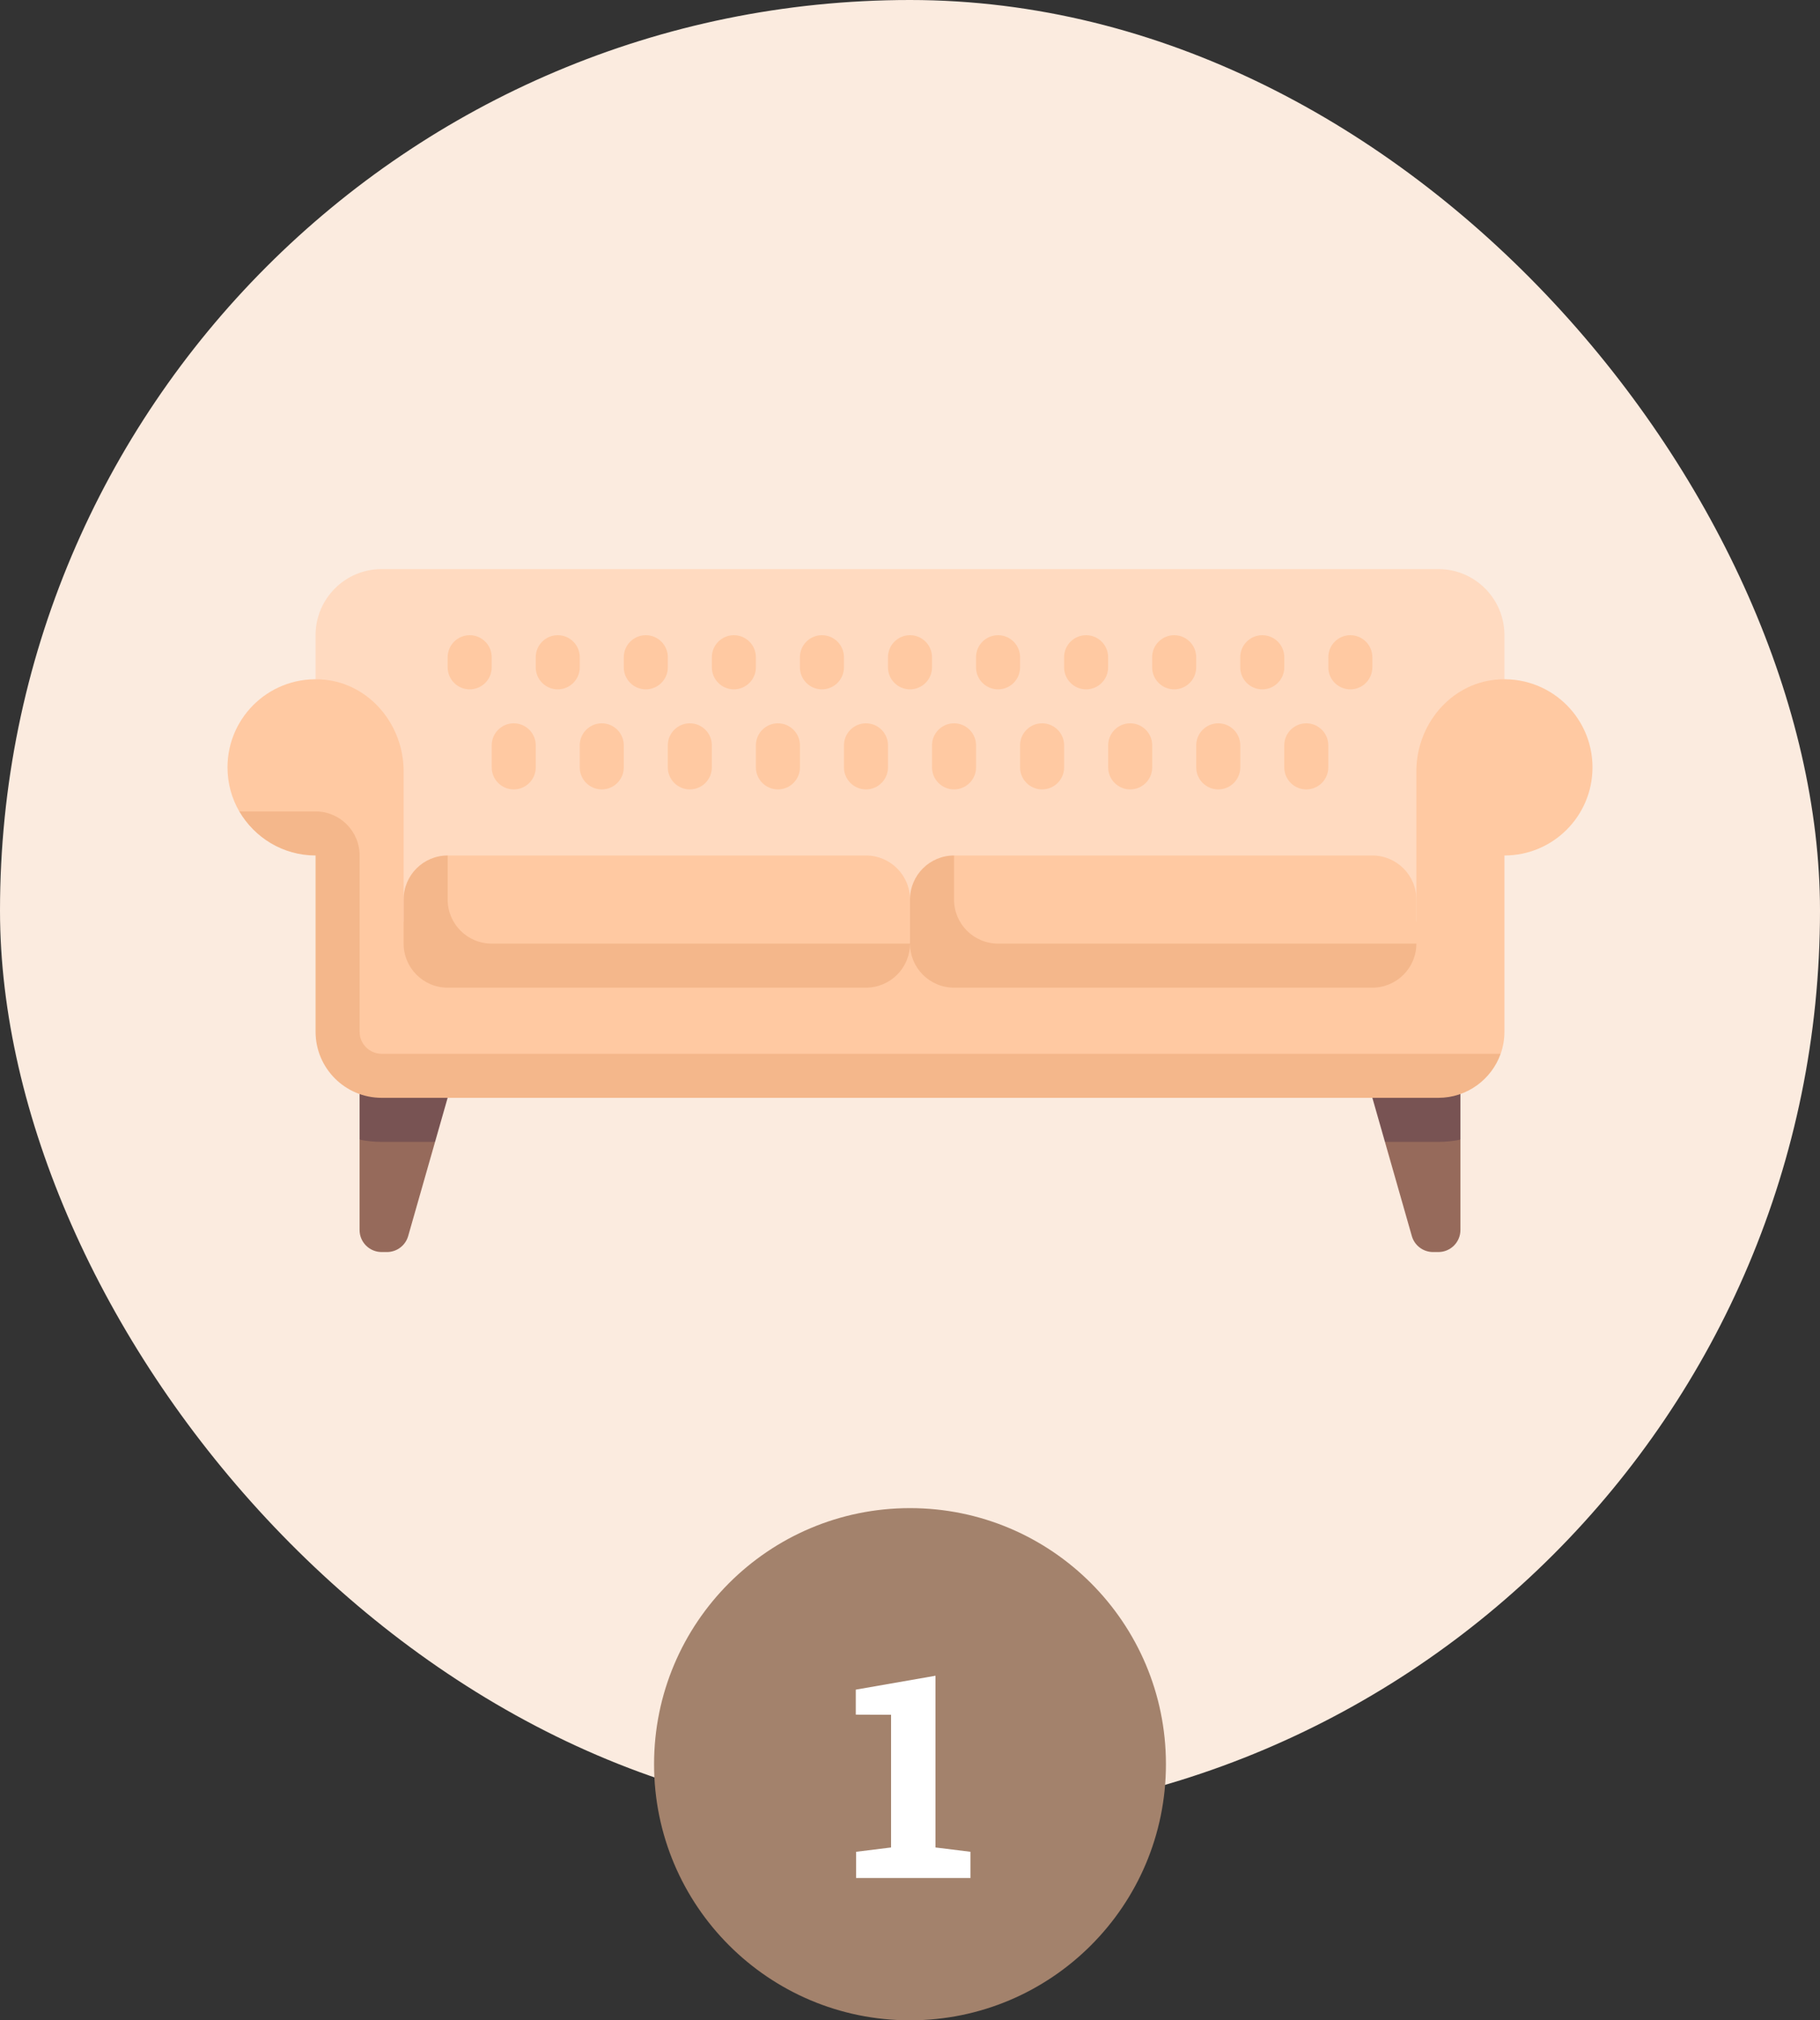 <svg xmlns="http://www.w3.org/2000/svg" width="256" height="284" viewBox="0 0 256 284" fill="none"><rect x="0" y="0" width="256" height="284" fill="#333333" stroke="none"/><rect width="256" height="256" rx="128" fill="#FBEBDF"></rect><g clip-path="url(#clip0_2885_7582)"><path d="M202.322 80H53.677C48.546 80 44.387 84.159 44.387 89.29V114.065L56.774 129.548H202.322L211.612 114.065V89.29C211.613 84.159 207.453 80 202.322 80Z" fill="#FFDAC0"></path><path d="M205.422 160.203V172.903C205.422 174.613 204.036 176 202.325 176H201.564C200.182 176 198.967 175.083 198.587 173.754L194.805 160.516L200.565 157.25L205.422 160.203Z" fill="#966A5B"></path><path d="M205.422 160.203C204.421 160.407 203.386 160.516 202.325 160.516H194.805L193.035 154.322L205.422 151.226V160.203Z" fill="#785353"></path><path d="M50.578 160.203V172.903C50.578 174.613 51.965 176 53.675 176H54.436C55.818 176 57.033 175.083 57.413 173.754L61.196 160.516L55.698 157.772L50.578 160.203Z" fill="#966A5B"></path><path d="M50.578 160.203C51.579 160.407 52.614 160.516 53.675 160.516H61.196L62.965 154.322L50.578 151.226V160.203Z" fill="#785353"></path><path d="M210.396 95.543C203.956 96.156 199.226 101.934 199.226 108.404V129.549H56.774V108.404C56.774 101.934 52.044 96.156 45.604 95.543C38.216 94.838 32 100.629 32 107.871C32 110.128 32.603 112.244 33.657 114.066L47.459 120.258V141.835C47.459 146.966 51.619 151.125 56.75 151.125H202.322L211.084 148.13C211.426 147.161 211.612 146.118 211.612 145.032V120.258C218.454 120.258 223.999 114.712 223.999 107.871C224 100.629 217.784 94.838 210.396 95.543Z" fill="#FFC9A2"></path><path d="M72.261 110.968C70.549 110.968 69.164 109.581 69.164 107.871V104.774C69.164 103.064 70.549 101.678 72.261 101.678C73.973 101.678 75.358 103.064 75.358 104.774V107.871C75.358 109.581 73.972 110.968 72.261 110.968Z" fill="#FFC9A2"></path><path d="M84.644 110.968C82.932 110.968 81.547 109.581 81.547 107.871V104.774C81.547 103.064 82.932 101.678 84.644 101.678C86.355 101.678 87.74 103.064 87.74 104.774V107.871C87.74 109.581 86.356 110.968 84.644 110.968Z" fill="#FFC9A2"></path><path d="M97.03 110.968C95.319 110.968 93.934 109.581 93.934 107.871V104.774C93.934 103.064 95.319 101.678 97.03 101.678C98.742 101.678 100.127 103.064 100.127 104.774V107.871C100.127 109.581 98.742 110.968 97.03 110.968Z" fill="#FFC9A2"></path><path d="M109.421 110.968C107.709 110.968 106.324 109.581 106.324 107.871V104.774C106.324 103.064 107.709 101.678 109.421 101.678C111.132 101.678 112.518 103.064 112.518 104.774V107.871C112.518 109.581 111.132 110.968 109.421 110.968Z" fill="#FFC9A2"></path><path d="M121.808 110.968C120.096 110.968 118.711 109.581 118.711 107.871V104.774C118.711 103.064 120.096 101.678 121.808 101.678C123.519 101.678 124.904 103.064 124.904 104.774V107.871C124.904 109.581 123.519 110.968 121.808 110.968Z" fill="#FFC9A2"></path><path d="M134.194 110.968C132.483 110.968 131.098 109.581 131.098 107.871V104.774C131.098 103.064 132.483 101.678 134.194 101.678C135.906 101.678 137.291 103.064 137.291 104.774V107.871C137.291 109.581 135.906 110.968 134.194 110.968Z" fill="#FFC9A2"></path><path d="M158.972 110.968C157.26 110.968 155.875 109.581 155.875 107.871V104.774C155.875 103.064 157.26 101.678 158.972 101.678C160.683 101.678 162.068 103.064 162.068 104.774V107.871C162.068 109.581 160.683 110.968 158.972 110.968Z" fill="#FFC9A2"></path><path d="M183.741 110.968C182.029 110.968 180.645 109.581 180.645 107.871V104.774C180.645 103.064 182.03 101.678 183.741 101.678C185.453 101.678 186.838 103.064 186.838 104.774V107.871C186.838 109.581 185.453 110.968 183.741 110.968Z" fill="#FFC9A2"></path><path d="M146.581 110.968C144.869 110.968 143.484 109.581 143.484 107.871V104.774C143.484 103.064 144.87 101.678 146.581 101.678C148.293 101.678 149.678 103.064 149.678 104.774V107.871C149.678 109.581 148.293 110.968 146.581 110.968Z" fill="#FFC9A2"></path><path d="M171.358 110.968C169.647 110.968 168.262 109.581 168.262 107.871V104.774C168.262 103.064 169.647 101.678 171.358 101.678C173.07 101.678 174.455 103.064 174.455 104.774V107.871C174.455 109.581 173.07 110.968 171.358 110.968Z" fill="#FFC9A2"></path><path d="M78.452 96.904C76.74 96.904 75.356 95.517 75.356 93.808V92.388C75.356 90.678 76.741 89.291 78.452 89.291C80.164 89.291 81.549 90.678 81.549 92.388V93.808C81.549 95.517 80.164 96.904 78.452 96.904Z" fill="#FFC9A2"></path><path d="M90.839 96.904C89.127 96.904 87.742 95.517 87.742 93.808V92.388C87.742 90.678 89.127 89.291 90.839 89.291C92.55 89.291 93.936 90.678 93.936 92.388V93.808C93.936 95.517 92.551 96.904 90.839 96.904Z" fill="#FFC9A2"></path><path d="M103.226 96.904C101.514 96.904 100.129 95.517 100.129 93.808V92.388C100.129 90.678 101.514 89.291 103.226 89.291C104.937 89.291 106.322 90.678 106.322 92.388V93.808C106.323 95.517 104.938 96.904 103.226 96.904Z" fill="#FFC9A2"></path><path d="M115.612 96.904C113.9 96.904 112.516 95.517 112.516 93.808V92.388C112.516 90.678 113.901 89.291 115.612 89.291C117.324 89.291 118.709 90.678 118.709 92.388V93.808C118.709 95.517 117.324 96.904 115.612 96.904Z" fill="#FFC9A2"></path><path d="M127.999 96.904C126.287 96.904 124.902 95.517 124.902 93.808V92.388C124.902 90.678 126.288 89.291 127.999 89.291C129.711 89.291 131.096 90.678 131.096 92.388V93.808C131.096 95.517 129.711 96.904 127.999 96.904Z" fill="#FFC9A2"></path><path d="M140.386 96.904C138.674 96.904 137.289 95.517 137.289 93.808V92.388C137.289 90.678 138.674 89.291 140.386 89.291C142.097 89.291 143.483 90.678 143.483 92.388V93.808C143.483 95.517 142.098 96.904 140.386 96.904Z" fill="#FFC9A2"></path><path d="M165.159 96.904C163.447 96.904 162.062 95.517 162.062 93.808V92.388C162.062 90.678 163.448 89.291 165.159 89.291C166.871 89.291 168.256 90.678 168.256 92.388V93.808C168.256 95.517 166.871 96.904 165.159 96.904Z" fill="#FFC9A2"></path><path d="M189.937 96.904C188.225 96.904 186.84 95.517 186.84 93.808V92.388C186.84 90.678 188.225 89.291 189.937 89.291C191.648 89.291 193.033 90.678 193.033 92.388V93.808C193.033 95.517 191.648 96.904 189.937 96.904Z" fill="#FFC9A2"></path><path d="M66.066 96.904C64.354 96.904 62.969 95.517 62.969 93.808V92.388C62.969 90.678 64.354 89.291 66.066 89.291C67.777 89.291 69.162 90.678 69.162 92.388V93.808C69.162 95.517 67.777 96.904 66.066 96.904Z" fill="#FFC9A2"></path><path d="M152.773 96.904C151.061 96.904 149.676 95.517 149.676 93.808V92.388C149.676 90.678 151.061 89.291 152.773 89.291C154.484 89.291 155.869 90.678 155.869 92.388V93.808C155.869 95.517 154.484 96.904 152.773 96.904Z" fill="#FFC9A2"></path><path d="M177.55 96.904C175.838 96.904 174.453 95.517 174.453 93.808V92.388C174.453 90.678 175.838 89.291 177.55 89.291C179.261 89.291 180.647 90.678 180.647 92.388V93.808C180.647 95.517 179.262 96.904 177.55 96.904Z" fill="#FFC9A2"></path><path d="M121.808 136.126H66.002C62.581 136.126 59.809 133.353 59.809 129.932V126.452L62.97 120.259H121.808C125.229 120.259 128.002 123.032 128.002 126.452V132.646L121.808 136.126Z" fill="#FFC9A2"></path><path d="M50.582 145.032V120.258C50.582 116.837 47.809 114.064 44.388 114.064H33.66C35.806 117.751 39.815 120.258 44.389 120.258V145.032C44.389 150.163 48.548 154.322 53.679 154.322H202.324C206.363 154.322 209.804 151.729 211.083 148.129H53.678C51.968 148.129 50.582 146.742 50.582 145.032Z" fill="#F4B78B"></path><path d="M62.967 126.451V120.258C59.547 120.258 56.773 123.031 56.773 126.451V132.645C56.773 136.065 59.547 138.838 62.967 138.838H121.805C125.226 138.838 127.999 136.065 127.999 132.645H69.16C65.74 132.645 62.967 129.872 62.967 126.451Z" fill="#F4B78B"></path><path d="M193.031 136.125H137.225C133.804 136.125 131.031 133.352 131.031 129.931V126.451L134.192 120.258H193.031C196.452 120.258 199.225 123.031 199.225 126.451V132.645L193.031 136.125Z" fill="#FFC9A2"></path><path d="M134.193 126.451V120.258C130.773 120.258 128 123.031 128 126.451V132.645C128 136.065 130.773 138.838 134.193 138.838H193.032C196.452 138.838 199.226 136.065 199.226 132.645H140.387C136.967 132.645 134.193 129.872 134.193 126.451Z" fill="#F4B78B"></path></g><circle cx="128" cy="248" r="36" fill="#A3826C"></circle><path d="M120.414 264V260.309L125.336 259.703V241.051L120.375 241.031V237.516L131.586 235.562V259.703L136.508 260.309V264H120.414Z" fill="white"></path><defs><clipPath id="clip0_2885_7582"><rect width="192" height="192" fill="white" transform="translate(32 32)"></rect></clipPath></defs></svg>